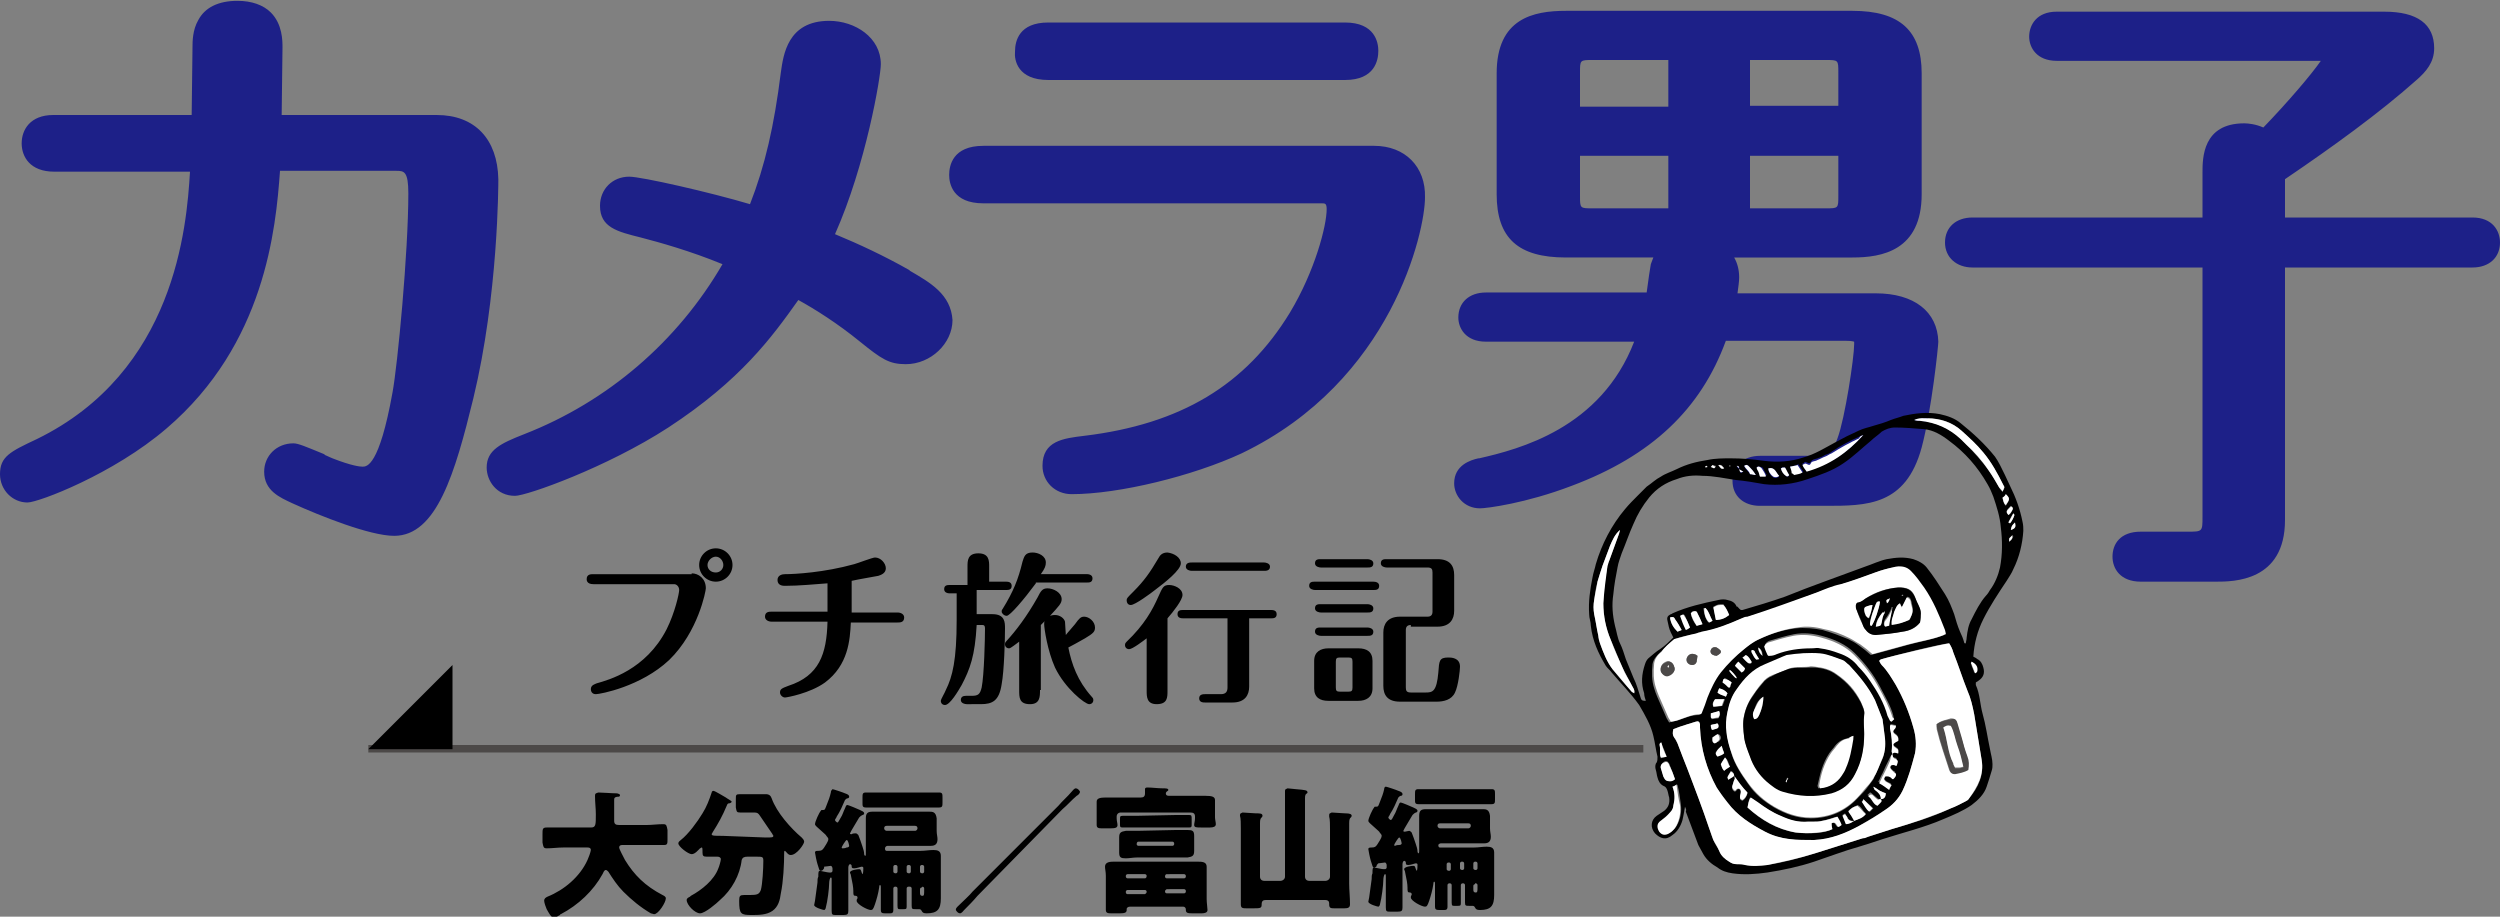 <svg version="1.1" xmlns="http://www.w3.org/2000/svg" x="0" y="0" viewBox="0 0 300 110" xml:space="preserve"><rect x="0" y="0" width="300" height="110" fill="#808080" stroke="none"/><style>.st0{fill:#1d2088}.st1{fill:#4c4948}.st2{fill:#fff}</style><path class="st0" d="M225.1 35.2h-16.6c.1-.8.2-1.4.2-1.9 0-.9-.2-1.7-.6-2.4h14.2c3.5 0 8.3-.8 8.3-7.6V8.8c0-5.1-2.6-7.5-8.3-7.5h-34.4c-3.9 0-8.3.9-8.3 7.5v14.5c0 5.3 2.6 7.6 8.3 7.6h10.5c-.1.3-.2.5-.3.8-.1.6-.3 1.8-.5 3.4h-19.3c-2 0-3.3 1.2-3.3 3 0 1.3.9 2.9 3.3 2.9h17.8c-4 10.4-13.8 12.9-18.6 14h-.1c-.9.2-2.9.8-2.9 3 0 1.5 1.2 3 3.1 3 .8 0 5.5-.6 11-2.7 9.6-3.6 15.5-9.2 18.5-17.4h14.5c.7 0 .8.1.9.1v.3c0 1.6-1.1 8.9-2 11.3-.7 1.9-.7 2.1-4.3 2.1h-5c-2 0-3.3 1.2-3.3 3s1.3 3 3.3 3h7.9c4.9 0 9.6 0 11.5-7 1.2-4.5 2-12.2 2-12.7-.1-3.6-2.9-5.8-7.5-5.8zm-35.5-22.5v-4c0-1.5 0-1.5 1.5-1.5h9.1v5.6h-10.6zm0 10.8v-4.8h10.6V25h-9.1c-1.5 0-1.5 0-1.5-1.5zM210 12.7V7.2h9.1c1.5 0 1.5 0 1.5 1.5v4H210zm0 12.3v-6.3h10.6v4.8c0 1.5 0 1.5-1.5 1.5H210zM296.7 26.1h-22.5v-4.6c5.6-3.8 11.3-7.9 15.9-12 1-.9 2-2 2-3.7 0-2.9-2-4.4-6-4.4h-39.3c-2.4 0-3.3 1.6-3.3 3 0 1.3.9 2.9 3.3 2.9h31.7c-1.1 1.6-4 5-6.9 8-.9-.4-1.8-.5-2.3-.5-5 0-5 4.2-5 5.9v5.4h-27.6c-2 0-3.3 1.2-3.3 3s1.4 3 3.3 3h27.6V62c0 1.8 0 1.8-1.8 1.8h-5.6c-2.5 0-3.4 1.5-3.4 3 0 1.4.9 3 3.4 3h9c2.1 0 8.3 0 8.3-7.4V32.1h22.5c2 0 3.3-1.2 3.3-3 0-1.4-.9-3-3.3-3zM52.4 13.8H33.8l.1-8.1c0-.8 0-2.8-1.4-4.2-.9-.9-2.3-1.4-4-1.4-2.3 0-3.9.8-4.7 2.3-.7 1.2-.7 2.6-.7 3.3l-.1 8.1H6.4c-2.8 0-3.8 1.8-3.8 3.4 0 1.6 1 3.4 3.9 3.4h16.3c-.4 6.7-1.8 24-18.4 32.1C1.2 54.2 0 54.8 0 56.9c0 1.9 1.5 3.4 3.3 3.4 1.3 0 10.3-3.4 16.7-8.9 11.8-10.1 13.1-23.9 13.6-30.9h14c.9 0 1.4.1 1.4 2.7 0 7.1-1.3 20.7-1.9 23.9C45.5 56 44 56 43.5 56c-.3 0-1.3-.1-3.6-1-.2-.1-.5-.2-.9-.4l-.1-.1c-2.2-.9-3.1-1.3-3.7-1.3-2 0-3.5 1.5-3.5 3.4 0 2.3 1.9 3.1 3.4 3.8 3.3 1.5 9.3 3.9 12.2 3.9 5.1 0 7.3-7.5 9.5-16.5 3-12.4 3-25.7 3-26.3-.1-4.8-2.8-7.7-7.4-7.7zM109.2 32.5l-.1-.1c-3-1.7-6-3.1-8.9-4.3 3.7-8.3 5.5-18.9 5.5-20.4 0-3.2-3.1-5.2-6.2-5.2-5 0-5.5 4.1-5.8 6.2-.8 6.4-1.9 11.2-3.7 15.8-4.7-1.4-13-3.3-14.5-3.3-2 0-3.5 1.5-3.5 3.5 0 2.6 2.1 3.1 4.9 3.8 2.3.6 5.9 1.6 9.8 3.2-5.4 9.3-13.8 16.5-23.8 20.4-2.8 1.1-4.5 1.9-4.5 4 0 1.6 1.2 3.4 3.4 3.4 1.4 0 11-3.4 18.4-8.2 8.7-5.7 12.4-10.8 15.6-15.3 2 1.1 4.7 2.8 7.4 5 2.6 2.1 3.5 2.7 5.5 2.7 3 0 5.6-2.5 5.6-5.3-.2-3.1-2.7-4.5-5.1-5.9zM125.8 9.6h35.6c3.6 0 4-2.4 4-3.5 0-1-.4-3.4-4-3.4h-35.6c-3.5 0-4 2.2-4 3.5-.1 1 .3 3.4 4 3.4zM164.9 17.5H118c-3.7 0-4.1 2.4-4.1 3.5 0 1 .4 3.4 4.1 3.4h40.6c.4 0 .6 0 .6.7 0 2-1.4 7.4-4.4 12.4-5.3 8.7-13.1 13.4-24.7 14.8-2.5.3-5 .6-5 3.6 0 1.9 1.5 3.4 3.5 3.4 5.7 0 14.6-2.2 20.4-4.9 18.1-8.7 22-26.7 22-30.7.1-3.7-2.4-6.2-6.1-6.2z"/><g><path d="M83 68.8c.8 0 1.7.6 1.7 1.8 0 .3-.9 5.2-4.4 8.6-3.4 3.2-8.3 4.1-8.8 4.1s-.6-.4-.6-.6c0-.5.5-.6.7-.7 1.4-.4 5.9-1.6 8.4-6.5 1-2 1.5-4.3 1.5-4.7 0-.4-.3-.7-.6-.7h-9.7c-.8 0-.8-.5-.8-.6 0-.6.5-.6.8-.6H83zm4.9-1c0 1.1-.9 2-2 2s-2-.9-2-2 .9-2 2-2 2 .9 2 2zm-3 0c0 .5.4.9 1 .9.5 0 .9-.4.9-.9s-.4-1-.9-1-1 .5-1 1zM107.7 73.5c.4 0 .8.2.8.6 0 .6-.5.6-.8.6h-5.6c-.1 2.1-.3 5.1-3.1 7.2-1.8 1.3-4.6 1.8-4.8 1.8-.3 0-.6-.3-.6-.6 0-.4.2-.5 1-.8 3.7-1.2 4.6-3.8 4.7-7.7h-6.7c-.4 0-.8-.2-.8-.6 0-.6.5-.6.8-.6h6.7V70c-1.4.1-3.4.3-5.1.3-.2 0-.9 0-.9-.7 0-.6.6-.7.9-.7 1.2 0 4.7-.2 8.3-1.2.4-.1 2.2-.8 2.5-.8.7 0 1.3.7 1.3 1.3 0 .6-.6.8-.9.9-.5.1-2.3.4-3.2.6v3.8h5.5zM117.2 70.9v2.8h1.9c1.5 0 1.5 1 1.5 1.7 0 1.4-.1 5.1-.4 6.7-.3 2-1.1 2.4-2.5 2.4H116c-.2 0-.7-.1-.7-.5s.3-.5.6-.5h.7c.8 0 1-.2 1.2-1 .3-1.5.4-5.9.4-7.1 0-.3-.1-.4-.3-.4h-.7c-.2 3.7-.8 5.3-1.8 7.2-.4.7-1.4 2.4-2 2.4-.3 0-.5-.2-.5-.5 0-.2.5-1 .6-1.3.8-1.6 1.3-3.6 1.3-8.4v-3.2h-.9c-.2 0-.6-.1-.6-.5 0-.5.4-.5.7-.5h2.1V68c0-.7 0-1.6 1.3-1.6s1.3.9 1.3 1.6v1.8h2c.2 0 .7 0 .7.5s-.4.5-.7.5h-3.5zm7.1-.9c-1.4 1.9-3.1 3.9-3.5 3.9-.3 0-.6-.3-.6-.5 0-.1 0-.2.1-.3 1.3-2.1 1.9-3.6 2.4-5.7.2-.6.3-1.1 1.2-1.1.7 0 1.6.4 1.6 1.2 0 .4-.1.7-.6 1.4h5.6c.2 0 .6.1.6.5 0 .5-.4.5-.6.5h-6.2zm.5 12.8c0 .8 0 1.7-1.2 1.7-1.3 0-1.3-.8-1.3-1.7V77c-.3.2-1 .8-1.2.8-.3 0-.5-.2-.5-.5 0-.2.1-.3.2-.4 1.1-1.2 2.4-2.9 3.7-5.2.4-.8.6-1.1 1.2-1.1.7 0 1.7.5 1.7 1.3 0 .5-.3.8-1.4 2 .3-.1.5-.1.6-.1.6 0 1.1.4 1.2.8 0 .2.1 1.4.1 1.6.3-.4.7-.8 1.1-1.3.5-.7.7-.9 1.1-.9.6 0 1.3.6 1.3 1.3 0 .5-.2.7-1.2 1.3-.7.4-1.6.9-2 1.1.4 2 1.1 4 2.8 5.9.1.1.2.2.2.4 0 .3-.2.5-.5.5-.5 0-2.9-1.9-4.1-4.4-.9-2-1.3-4.7-1.3-5.2 0-.2 0-.3.1-.4l-.5.5v7.8zM137.6 76.6c-.4.3-1.7 1.3-2.1 1.3-.3 0-.5-.2-.5-.5 0-.2.1-.3.2-.4 2.1-2 3.1-3.8 3.8-5.4.5-1.1.6-1.4 1.3-1.4.6 0 1.6.4 1.6 1.2 0 .6-1.1 2-1.8 2.8v8.7c0 .8 0 1.6-1.3 1.6-1.2 0-1.2-.9-1.2-1.6v-6.3zm4.1-9c0 .8-1.9 2.3-3.1 3.2-.5.4-2.4 1.8-2.9 1.8-.3 0-.5-.2-.5-.6 0-.2.1-.3.8-1 1.3-1.3 2-2.3 3-4 .2-.4.5-.7 1.1-.7.8.1 1.6.6 1.6 1.3zm8.2 6.5v8.3c0 1-.5 1.9-2 1.9h-3.3c-.2 0-.7 0-.7-.5s.5-.5.7-.5h1.9c.6 0 .8-.3.8-.8v-8.3H142c-.2 0-.7 0-.7-.5s.4-.5.7-.5h10.5c.2 0 .7 0 .7.5s-.4.5-.7.5h-2.6zm-6.9-5.6c-.2 0-.7-.1-.7-.5 0-.5.5-.5.7-.5h8.7c.2 0 .7.1.7.5 0 .5-.5.5-.7.5H143zM164.8 69.8c.3 0 .7.1.7.5 0 .5-.4.5-.7.5h-7c-.2 0-.7-.1-.7-.5 0-.5.4-.5.7-.5h7zm-.1 12.8c0 1.1-.8 1.5-1.7 1.5h-3.6c-1 0-1.7-.4-1.7-1.5v-3.3c0-1.1.8-1.5 1.7-1.5h3.6c1 0 1.7.4 1.7 1.5v3.3zm-.6-15.5c.2 0 .7.1.7.5 0 .5-.4.5-.7.5h-5.6c-.2 0-.7-.1-.7-.5 0-.5.4-.5.7-.5h5.6zm0 5.4c.2 0 .7.1.7.5 0 .5-.4.5-.7.5h-5.6c-.2 0-.7-.1-.7-.5 0-.5.4-.5.7-.5h5.6zm0 2.8c.2 0 .7.1.7.5 0 .5-.4.5-.7.5h-5.6c-.2 0-.7-.1-.7-.5 0-.5.4-.5.7-.5h5.6zm-1.8 4.1c0-.4-.1-.5-.5-.5h-1c-.4 0-.5.1-.5.5v3.1c0 .4.1.5.5.5h1c.4 0 .5-.1.5-.5v-3.1zm7-4.4c-.4 0-.6.2-.6.6v6.9c0 .4.1.6.6.6h1.8c.8 0 1.3-.1 1.5-2.4.1-1.4.1-1.8 1.2-1.8.3 0 1.4 0 1.4 1.1 0 .4-.2 2.3-.6 3.1-.4.9-1.4 1.1-2.2 1.1H168c-1.5 0-2-.8-2-1.9v-6.4c0-1 .5-1.9 2-1.9h3.3c.4 0 .6-.2.6-.6v-4.7c0-.4-.1-.6-.6-.6h-4.9c-.2 0-.7-.1-.7-.5 0-.5.4-.5.7-.5h6.1c1.5 0 2 .8 2 1.9v4.3c0 1-.5 1.9-2 1.9h-3.2z"/></g><g><path d="M73.7 96v2.5c0 .4.2.5.6.5h3.3c.6 0 1.3-.1 2-.1.4 0 .4.2.5.7v1.1c0 .5 0 .7-.4.7h-5c-.1 0-.4 0-.4.3 0 .2.5 1.1.7 1.5 1.1 1.8 2.4 3.1 4.5 4.2.2.1.4.2.4.4 0 .5-.9 1.9-1.4 1.9-.1 0-.3-.1-.4-.1-1.2-.7-2.3-1.6-3.3-2.6-.7-.7-1.3-1.6-1.8-2.4-.1-.1-.2-.2-.3-.2-.2 0-.3.3-.4.5-1.1 2-2.9 3.7-5 4.8 0 0-.1 0-.1.1-.2.1-.5.3-.7.3-.4 0-.6-.5-.9-1-.1-.2-.3-.8-.3-1 0-.3.2-.4.4-.5 2-.8 3.9-2.4 4.8-4.4.1-.2.4-1 .4-1.2 0-.3-.3-.3-.4-.3h-2.9c-.7 0-1.3.1-2 .1-.4 0-.4-.2-.5-.7v-1c0-.6 0-.8.5-.8h5.3c.6 0 .6-.3.6-1.6 0-.7-.1-1.4-.1-2.2 0-.3.1-.3.4-.4.5 0 1.6.1 2.2.1.1 0 .4.1.4.2s0 .1-.1.2c-.6 0-.6.2-.6.4zM91.9 100.5c.7 0 .9 0 .9-.2 0-.1-.1-.1-.1-.2-.5-.7-1-1.5-1.5-2.2-.2-.3-.3-.4-.7-.4H88.8c-.4 0-.4-.1-.5-.6v-1c0-.5 0-.6.5-.6h3.1c.4 0 .6.2.7.5.6 1.7 2.3 3.6 3.6 4.7.1.1.3.3.3.5 0 .3-.9 1.6-1.6 1.6-.3 0-.4-.2-.6-.4l-.1-.1c-.1 0-.1.1-.1.2 0 1.4-.1 3.5-.4 4.9-.1.8-.3 1.6-1 2.1s-1.7.5-2.5.5c-1.3 0-1.5-.1-1.5-1.7 0-.6.1-.7.6-.7h.7c.9 0 1.1-.1 1.3-.6.2-.7.3-2.6.3-3.5 0-.5-.1-.5-.9-.5h-1c-.4 0-.6.1-.7.4-.2 1.8-1.2 3.6-2.6 4.8-.4.4-1.8 1.6-2.4 1.6-.6 0-1.6-1-1.6-1.6 0-.2.2-.3.4-.4l.1-.1c1.3-.7 2.8-1.9 3.3-3.3.1-.2.3-.9.3-1.1 0-.2-.2-.3-.4-.3h-1.3c-.4 0-.5-.1-.5-.5v-.2c0-.2 0-.4-.1-.4s-.1.1-.2.1c-.2.2-.6.7-1 .7s-1.6-.9-1.6-1.3c0-.2.2-.3.3-.4.9-.7 2-2.2 2.6-3.2.5-.8.8-1.6 1.1-2.5 0-.1.1-.2.2-.2.2 0 1.3.7 1.5.8.1.1.7.4.7.5 0 .1-.2.2-.3.2-.1 0-.2 0-.3.3-.5 1.2-1 2.1-1.7 3.2 0 .1-.1.1-.1.2 0 .2.3.2 1.3.2l5.2.2zM98.8 104.3c0 .1-.2.2-.3.2-.2 0-.2-.2-.4-.8-.1-.3-.3-1.3-.3-1.4 0-.2.2-.2.4-.2.4 0 .5-.1.7-.4.1-.2.5-.7.5-1 0-.2-.2-.3-.3-.5l-.1-.1c-.3-.3-.7-.6-1-.9-.1-.1-.2-.2-.2-.3 0-.3.5-1.4.7-1.6 0-.1.1-.1.2-.1h.1c.2 0 .2-.1.4-.6s.4-1 .5-1.5c0-.2.1-.3.2-.4.1 0 1.3.4 1.5.5.3.1.5.2.5.4s-.2.2-.2.2c-.1 0-.2.1-.3.2-.3.7-.6 1.4-1 2 0 .1-.2.3-.2.4 0 .1.2.3.3.3.1 0 .2-.3.4-.6s.3-.7.5-1.1c.1-.2.1-.4.3-.4.1 0 1.3.5 1.5.6.2.1.5.2.5.4 0 .1-.1.2-.2.2-.2.1-.2.1-.4.3-.1.2-1.1 1.8-1.1 1.9 0 0 0 .1.1.1h.1c.1-.1.4-.1.5-.1.1 0 .2.1.3.2.1.2.4 1.1.5 1.4.1.3.2.6.2.9 0 .1.1.2.1.2.1 0 .1-.1.1-.2v-2.8-1.5c0-.6.2-.8.8-.8h6.8c.4 0 .8 0 .9.8v1.5c0 .4.1.7.1 1 0 .6-.3.8-.8.8h-5.2c-.1 0-.3.1-.3.3 0 .1 0 .3.2.3h4.1c.5 0 1-.1 1.5-.1s.9.1.9.7v5.1c0 1.3-.4 1.8-1.7 1.8-.4 0-.5-.1-.6-.3-.1-.2-.2-.2-.4-.2h-.3c-.4 0-.5 0-.5-.4v-2.1c0-.1-.1-.2-.2-.2h-.2c-.1 0-.2.1-.2.2v2.2c0 .3-.1.3-.4.3h-.4c-.2 0-.3 0-.3-.4v-2.1c0-.1-.1-.2-.2-.2h-.1c-.1 0-.2.1-.2.2v2.6c0 .4-.2.4-.5.4h-.5c-.4 0-.5-.1-.5-.4v-2.8s0-.2-.1-.2-.1.3-.1.3c-.1.7-.3 1.4-.5 2-.2.6-.3.7-.5.7-.4 0-1.7-.7-1.7-1.1 0-.1 0-.2.1-.3v-.1c0-.2-.2-.2-.2-.2-.3 0-.3-.1-.3-.6 0-.4-.1-1-.3-1.9 0-.1-.1-.2-.1-.3 0-.3.9-.4 1.1-.4.2 0 .2.1.3.4l.1.2c.1 0 .1-.7.1-.7 0-.1 0-.2-.2-.2-.1 0-.6.2-.9.2-.3 0-.3-.1-.3-.3 0-.1-.1-.2-.2-.2s-.2.2-.2.4v5.2c0 .4-.1.5-.6.5h-.8c-.5 0-.6 0-.6-.5v-3.8c0-.1 0-.2-.1-.2s-.2.4-.2.7c0 .6-.2 2.2-.4 2.9 0 .1-.1.3-.2.3s-1.2-.3-1.2-.6c0-.1.1-.4.1-.5.1-.7.2-1.4.3-2.2 0-.3 0-.5.1-.7 0-.5 0-.7.2-.7.1 0 .9.2 1.1.2h.2c.1 0 .2-.1.2-.2v-.3c0-.1-.1-.3-.2-.3s-.6.1-.8.1c0 .2 0 .2-.1.3zm2.8-2.6c.2 0 .3-.1.3-.2 0 0-.1-.7-.3-.7-.1 0-.6.8-.6.9 0 .1.1.1.1.1.1 0 .3 0 .5-.1zm9.4-6.6h1.7c.4 0 .4.2.4.6v.6c0 .4 0 .6-.4.6h-8.8c-.4 0-.4-.2-.4-.5v-.7c0-.4 0-.6.4-.6H111zm-1.2 4.6c.2 0 .3-.2.3-.3 0-.2-.1-.3-.3-.3h-3.4c-.2 0-.3.1-.3.3 0 .2.2.3.3.3h3.4zm-2.3 5.1c.1 0 .2-.1.2-.2v-.6c0-.1-.1-.2-.2-.2h-.1c-.1 0-.2.1-.2.2v.6c0 .1.1.2.3.2zm1.6 0c.1 0 .2-.1.2-.2v-.6c0-.1-.1-.2-.2-.2h-.1c-.1 0-.2.1-.2.2v.6c0 .1.1.2.3.2zm1.6 0c.1 0 .2-.1.2-.2v-.6c0-.1-.1-.2-.2-.2h-.1c-.1 0-.2.1-.2.2v.6c0 .1.1.2.3.2zm-.1 1.7c-.1 0-.2.1-.2.2v.4c0 .2 0 .4.3.4.2 0 .2-.2.2-.6v-.3c0-.1-.1-.2-.2-.2l-.1.1zM117.3 107.5c-.5.6-1.1 1.2-1.6 1.7-.1.1-.3.4-.5.4s-.4-.2-.5-.4c0-.2.1-.3.2-.4.6-.6 1.5-1.4 1.8-1.8L127 96.7c.5-.6 1.1-1.1 1.6-1.7.1-.1.3-.4.5-.4s.4.2.5.4c0 .2-.2.4-.4.5-.6.5-1.1 1.1-1.7 1.6l-10.2 10.4zM142.8 95.5h1.9c.7 0 1.1.1 1.1.5v2.1c0 .2.1.6.1.8 0 .3-.3.4-.7.4h-1.1c-.5 0-.8 0-.8-.3 0-.2.1-.5.1-.8V98c0-.4-.2-.5-.6-.5h-8.3c-.3 0-.5.2-.5.5v.2c0 .3.1.6.1.8 0 .3-.2.4-.8.4h-1c-.4 0-.7 0-.7-.4v-1.8-1c0-.4.4-.5 1.1-.5H136.9c.3 0 .5-.1.5-.5v-.5c0-.2.2-.2.3-.2.5 0 1.3.1 1.8.1.4 0 .7 0 .7.2 0 .1-.1.1-.2.2s-.1.2-.1.2c0 .2.1.3.4.3h2.5zm-7.2 13.3c-.2 0-.4.1-.4.3v.1c0 .3-.2.4-.8.4h-1c-.4 0-.7 0-.7-.4v-4.1c0-.5-.1-.8-.1-1.1 0-.6.7-.6 1.1-.6H143.7c.5 0 1.1 0 1.1.6v3.9c0 .4.1 1.1.1 1.3 0 .3-.3.4-.7.4h-1c-.6 0-.9 0-.9-.4v-.1c0-.1-.1-.3-.3-.3h-6.4zm5.5-9.2h1.4c.6 0 .8.1.8.7v1.8c0 .6-.2.7-.8.8h-6.1c-.4 0-.9.1-1.3.1-.6 0-.8-.1-.8-.7v-1.1-.7c0-.6.2-.7.8-.8h1.4l4.6-.1zm0-1.8h1.6c.3 0 .3.1.3.5v.6c0 .3 0 .4-.3.4h-8c-.3 0-.3-.1-.3-.4v-.6c0-.3 0-.4.3-.4h1.6l4.8-.1zm-3.5 7.3c0-.1-.1-.2-.2-.2h-2.1c-.1 0-.2.1-.2.2v.1c0 .1.1.2.2.2h2.1c.1 0 .2-.1.2-.3zm0 1.9c0-.1-.1-.2-.2-.2h-2.1c-.1 0-.2.1-.2.2v.1c0 .1.1.2.2.2h2.1c.1-.1.2-.1.2-.3zm-1.2-5.7c0 .1.1.2.2.2h4.1c.1 0 .2-.1.2-.2v-.1c0-.1-.1-.2-.2-.2h-4.1c-.1 0-.2.1-.2.3zm3.4 3.9c0 .1.1.2.2.2h2.1c.1 0 .2-.1.2-.2v-.1c0-.1-.1-.2-.2-.2H140c-.1 0-.2.1-.2.3zm0 1.8c0 .1.1.2.2.2h2.1c.1 0 .2-.1.2-.2v-.1c0-.1-.1-.2-.2-.2H140c-.1.1-.2.1-.2.3zM151.2 105.2c0 .3.2.5.5.5h2c.2 0 .5-.2.5-.5v-8.5-1.3-.5c0-.2.1-.2.3-.3.2 0 .8.1 1 .1 1.1.1 1.4.1 1.4.4 0 .1-.1.1-.2.2-.1.2-.1.3-.1.5v9.4c0 .3.2.5.5.5h2c.2 0 .5-.2.5-.5v-5.7c0-.5 0-1.2-.1-1.5v-.2c0-.2.1-.2.3-.3.2 0 1.3.1 1.6.1.6 0 .8.1.8.3 0 .1-.1.2-.2.3-.1.2-.1.4-.1.6V106c0 .8.1 1.7.1 2.5 0 .4-.2.5-.7.5h-1.1c-.5 0-.7 0-.7-.5v-.1c0-.2-.1-.4-.5-.4h-7.1c-.3 0-.5.1-.5.5 0 .5-.1.5-1.2.5h-.5c-.6 0-.8 0-.8-.5v-9.1c0-.5 0-1.2-.1-1.5v-.1c0-.2.1-.2.3-.3.2 0 1.3.1 1.6.1.5 0 .8 0 .8.3 0 .1-.1.2-.2.3-.1.2-.1.4-.1.6v6.4zM165.2 103.9c0 .1-.2.2-.3.2-.2 0-.2-.2-.4-.8-.1-.3-.3-1.3-.3-1.4 0-.2.2-.2.4-.2.4 0 .5-.1.7-.4.1-.2.5-.7.5-1 0-.2-.2-.3-.3-.5l-.1-.1c-.3-.3-.7-.6-1-.9-.1-.1-.2-.2-.2-.3 0-.3.5-1.4.7-1.6 0-.1.1-.1.2-.1h.1c.2 0 .2-.1.4-.6s.4-1 .5-1.5c0-.2.1-.3.2-.3s1.3.4 1.5.5c.3.1.5.2.5.4s-.2.2-.2.2c-.1 0-.2.1-.3.2-.3.7-.6 1.4-1 2 0 .1-.2.3-.2.4 0 .1.2.3.3.3.1 0 .2-.2.4-.6.2-.3.3-.7.5-1.1.1-.2.1-.4.3-.4.1 0 1.3.5 1.5.6.2.1.5.2.5.4 0 .1-.1.2-.2.2-.2.1-.2.1-.4.3-.1.2-1.1 1.8-1.1 1.9 0 0 0 .1.1.1h.1c.1 0 .4-.1.5-.1.1 0 .2.1.3.2.1.2.4 1.1.5 1.4.1.3.2.6.2.9 0 .1.1.2.1.2.1 0 .1-.2.1-.2v-2.8-1.5c0-.6.2-.8.8-.8h6.8c.4 0 .8 0 .9.8v1.5c0 .4.1.7.1 1 0 .6-.3.8-.8.8h-5.2c-.1 0-.3.1-.3.2s0 .3.2.3h4.1c.5 0 1-.1 1.5-.1s.9.1.9.7v5.1c0 1.3-.4 1.8-1.7 1.8-.4 0-.5-.1-.6-.3-.1-.2-.2-.2-.4-.2h-.3c-.4 0-.5 0-.5-.4v-2.1c0-.1-.1-.2-.2-.2h-.1c-.1 0-.2.1-.2.2v2.2c0 .3-.1.3-.4.3h-.4c-.2 0-.3 0-.3-.4v-2.1c0-.1-.1-.2-.2-.2h-.1c-.1 0-.2.1-.2.2v2.6c0 .4-.2.4-.5.4h-.5c-.4 0-.5-.1-.5-.4V106s0-.2-.1-.2-.1.3-.1.3c-.1.7-.3 1.4-.5 2-.2.6-.3.7-.5.7-.4 0-1.7-.7-1.7-1.1 0-.1 0-.2.1-.3v-.1c0-.2-.2-.2-.2-.2-.3 0-.3-.1-.3-.6 0-.4-.1-1-.3-1.9 0-.1-.1-.2-.1-.3 0-.3.9-.4 1.1-.4.2 0 .2.1.3.4l.1.2c.1 0 .1-.7.1-.7 0-.1 0-.2-.2-.2-.1 0-.6.2-.9.2-.3 0-.3-.1-.3-.3 0-.1-.1-.2-.2-.2s-.2.2-.2.4v5.2c0 .4-.1.5-.6.5h-.8c-.5 0-.6 0-.6-.5v-3.8c0-.1 0-.2-.1-.2s-.2.4-.2.7c0 .6-.2 2.2-.4 2.9 0 .1-.1.3-.2.3s-1.2-.3-1.2-.6c0-.1.1-.4.1-.5.1-.7.2-1.4.3-2.2 0-.3 0-.5.1-.7 0-.5 0-.7.2-.7.1 0 .9.2 1.1.2h.2c.1 0 .2-.1.2-.2v-.3c0-.1-.1-.3-.2-.3s-.6.1-.8.1c-.2.2-.2.2-.2.3zm2.7-2.5c.2 0 .3-.1.3-.2 0 0-.1-.7-.3-.7-.1 0-.6.8-.6.9 0 .1.1.1.1.1.2-.1.4-.1.5-.1zm9.4-6.7h1.7c.4 0 .4.2.4.6v.6c0 .4 0 .6-.4.6h-8.8c-.4 0-.4-.2-.4-.5v-.7c0-.4 0-.6.4-.6H177.3zm-1.1 4.7c.2 0 .3-.2.3-.3 0-.2-.1-.3-.3-.3h-3.4c-.2 0-.3.1-.3.3 0 .2.2.3.3.3h3.4zm-2.3 5.1c.1 0 .2-.1.2-.2v-.6c0-.1-.1-.2-.2-.2h-.1c-.1 0-.2.1-.2.2v.6c0 .1.1.2.3.2zm1.6-.1c.1 0 .2-.1.2-.2v-.6c0-.1-.1-.2-.2-.2h-.1c-.1 0-.2.1-.2.2v.6c0 .1.1.2.3.2zm1.6 0c.1 0 .2-.1.2-.2v-.6c0-.1-.1-.2-.2-.2h-.1c-.1 0-.2.1-.2.2v.6c0 .1.1.2.3.2zm-.1 1.7c-.1 0-.2.1-.2.2v.4c0 .2 0 .4.3.4.2 0 .2-.2.2-.6v-.3c0-.1-.1-.2-.2-.2h-.1z"/></g><path class="st1" d="M44.2 89.4h153v.9h-153z"/><path d="M44.2 89.9h10.1V79.8z"/><g><path d="M202.2 96.8c-.1.7-.2 1.1-.3 1.6-.2.7-.6 1.4-1.2 1.8-.8.7-1.5.4-2.1-.2-.6-.7-.5-1.6.2-2.1l.9-.6c.5-.4.7-.9.6-1.6-.1-.3-.1-.5-.2-.8-.1-.3-.2-.5-.5-.6-.4-.2-.6-.6-.7-1-.1-.3-.1-.6-.2-.9-.1-.3-.1-.7.1-.9.1-.2.1-.4.1-.7-.2-.8-.3-1.7-.5-2.5-.3-1.3-1-2.5-1.7-3.7-1-1.4-2.2-2.6-3.3-3.9-.2-.3-.5-.5-.7-.8-.9-1.5-1.6-3-1.8-4.8 0-.5-.2-.9-.2-1.4-.1-1.5.1-2.9.4-4.4.1-.6.3-1.1.4-1.6.7-2.4 1.9-4.7 3.5-6.6.5-.6 1-1.1 1.5-1.6l1.1-1.1c.6-.4 1.1-.9 1.7-1.2.6-.4 1.3-.6 1.9-.9 1.2-.6 2.4-.9 3.7-1.1.9-.2 1.9-.2 2.8-.2 1.3 0 2.6.1 4 .3 1.6.2 3.2.1 4.7-.4 1.4-.4 2.5-1.1 3.8-1.8.9-.5 1.9-1 2.8-1.4.6-.3 1.2-.4 1.8-.6.7-.2 1.4-.4 2.1-.7.5-.2 1-.3 1.5-.5 1.4-.3 2.9-.5 4.4-.2.9.2 1.8.5 2.5 1.1 1.5 1.2 2.9 2.5 4.1 4 .2.3.4.6.6 1 .4.8.8 1.6 1.2 2.5.7 1.4 1.2 2.8 1.5 4.3.1.4.1.8.1 1.1-.1 1.6-.5 3.2-1.2 4.6-.2.5-.5.9-.8 1.4-1 1.5-2 3-2.8 4.6-.7 1.4-1.1 2.9-1.2 4.5.2.1.4.2.5.3.4.2.6.6.7 1 .2.7 0 1.2-.6 1.6-.1.1-.2.1-.3.2v.3c.5 1.1.5 2.3.8 3.4.4 1.4.6 2.9.9 4.3.1.6.3 1.2.3 1.8 0 .3 0 .5-.1.8-.2.7-.4 1.3-.6 1.9-.3.9-1 1.6-1.8 2.2-1 .7-2.2 1.2-3.4 1.7-2.3 1-4.8 1.6-7.3 2.4-.9.3-1.8.6-2.8.9-1.8.5-3.6 1.2-5.4 1.8-1.8.6-3.7 1-5.6 1.3-1.4.2-2.8.3-4.2.1-.7-.1-1.3-.3-1.8-.7-.7-.4-1.3-.9-1.7-1.6-.2-.4-.4-.7-.6-1.1-.5-1.3-1-2.7-1.5-4 .1-.3 0-.3-.1-.6zm5.4-41v.1l.1.1v-.1c-.1 0-.1-.1-.1-.1s-.1 0 0 0c-.1 0-.1 0 0 0zm1.1.5c0-.2 0-.4-.3-.3l.3.3c.1.1.1.2.1.3.1.2.1.2.4 0-.2-.1-.4-.2-.5-.3zm17 39.6c-.1 0-.3 0-.4-.1-.2-.2-.5-.4-.7-.6-.2-.2-.2-.1-.5.2.4.3.5.9 1.1 1.1l.3-.3c.1-.1.1-.2.2-.3.1.1 0 0 0 0 .4 0 .5-.4.6-.7-.2-.1-.5-.2-.7-.3-.2-.1-.4-.3-.8-.5.1.3.1.4.2.4.4.3.8.6.7 1.1zm-17.6-2.8c0-.2-.1-.5-.4-.6-.1.2-.3.5-.4.7 0 .1 0 .2.1.3.3-.1.5-.2.7-.4.1.2.1.4 0 .6-.1.2-.1.4-.2.6-.1.3 0 .6.3.7.1-.1.2-.1.2-.2.1-.1.3-.2.4 0 .1.1.1.2.1.3 0 .2-.1.4-.1.6 0 .2 0 .3.3.4.3-.2.5-.5.6-.9-.6-.7-1.1-1.4-1.6-2.1zm14.4 5.4c.5-.2 1-.4 1.4-.9-.4-.3-.5-.8-1-1-.4.2-.8.4-1.1.7.3.5.5.9.7 1.2-.3 0-.6 0-.8-.4-.1-.2-.2-.3-.3-.5-.1.1-.2.1-.3.2.2.4.3.7.4 1 .4.1.7-.1 1-.3zm4.6-8c-.2.1-.3.4-.4.6-.3.6-.6 1.2-.8 1.7-.2.3-.3.7-.5 1 .4.3.8.6 1.2.8l.3-.6c-.3-.1-.5-.2-.7-.4-.1-.1-.2-.2-.2-.3 0-.1.1-.2.1-.3.3-.1.6 0 .8.2.1 0 .2 0 .2.1.2-.2.4-.4.3-.7-.1 0-.1-.1-.2-.1l-.3-.3c-.1-.1-.2-.3-.1-.5.1-.1.2-.1.4-.1.1 0 .2.1.3.1.2-.6.2-.6-.1-.8-.2.1-.3-.1-.3-.4.1-.4.5 0 .7-.2 0-.4 0-.4-.1-.5-.1-.1-.3-.2-.4-.3-.1-.1-.1-.2-.1-.3.2-.1.4-.3.6-.4 0-.2 0-.4-.1-.5-.1-.2-.4-.3-.5-.5-.1-.3.3-.4.3-.7V87c-.2 0-.4-.1-.6-.1l-.1.1v.3c.2.9.3 1.9.2 2.8 0 .2.1.3.1.4zm-18.2-17.3h.2c1.7-.5 3.4-1 5.1-1.6 3.2-1.3 6.4-2.4 9.6-3.6.9-.3 1.7-.7 2.6-.9 1.1-.2 2.1-.3 3.2 0 .6.2 1.2.5 1.6 1 .8 1 1.5 2.1 2.2 3.2.5.8.8 1.6 1.1 2.4.2.7.4 1.4.7 2.1.2.4.4.9.5 1.3 0 0 0 .1.1.1h.1c0-.2.1-.4.1-.7.1-.8.2-1.5.6-2.2.5-1 1-2 1.7-2.8.2-.2.4-.5.5-.7.6-.8 1-1.8 1.2-2.7.3-1.6.3-3.2.1-4.8-.1-1.3-.5-2.5-.9-3.7-.2-.5-.4-1-.7-1.5-1.2-2.1-2.7-3.8-4.6-5.2-.9-.7-1.9-1.3-3-1.4-1.2-.1-2.4-.2-3.5-.2-.6 0-1.1.2-1.6.5-.4.4-.9.7-1.3 1.1-1.1.9-2.1 1.9-3.3 2.7-1.3.9-2.8 1.4-4.3 1.9-1.7.6-3.5.8-5.2.6-1.1-.2-2.3-.4-3.4-.5-1.3-.2-2.7-.5-4-.5-1.1-.1-2.1 0-3.1.4-1.3.4-2.4 1.1-3.3 2.2-.8 1-1.4 2-1.9 3.2-.5 1.1-.9 2.3-1.4 3.5-.2.6-.4 1.1-.5 1.7-.2 1-.4 2.1-.5 3.2-.2 1.3-.1 2.5.2 3.8.2.7.3 1.5.6 2.1.3.6.5 1.3.7 1.9.3.7.6 1.5.9 2.2.4.8.6 1.6.9 2.5.1.3.3.3.6.3-.1-.3-.2-.6-.2-.9-.4-1.2-.3-2.3.1-3.5.1-.3.2-.5.4-.7.5-.4.9-.8 1.4-1.1.6-.4 1.1-.9 1.6-1.4l-.3-.6c-.2-.4-.3-.9-.4-1.4-.1-.4 0-.6.4-.8.1 0 .2-.1.2-.1 1.8-.8 3.6-1.2 5.5-1.6.4-.1.8-.1 1.1 0 .5.1.9.3 1.1.8.1-.1.2.2.5.4zm-8.1 14.3c-.1.4-.1.7.1 1 .1.2.3.5.4.7.4 1 .8 2 1.2 3.1.9 2.3 1.8 4.7 2.6 7.1.2.5.3 1 .5 1.4.2.5.5.9.7 1.3.3.6.7 1 1.2 1.3.3.2.6.3.9.3.3 0 .6 0 1 .1.9.1 1.8.1 2.7 0 1.9-.3 3.8-.8 5.7-1.4l5.7-1.8c.2-.1.4-.2.7-.2.9-.3 1.9-.6 2.8-.9 2.4-.7 4.8-1.4 7.1-2.5.6-.3 1.1-.5 1.7-.8.2-.1.4-.2.5-.4 1.1-1.3 1.8-2.8 1.5-4.6-.3-1.8-.6-3.7-.9-5.5-.2-1-.4-1.9-.8-2.8-.6-1.5-1.1-3.1-1.7-4.6-.1-.4-.3-.8-.5-1.1-.8 0-6.8 1.5-8.1 1.9-.1 0-.2.1-.3.2.1.2.2.4.3.5.7.7 1.2 1.5 1.7 2.4.9 1.6 1.6 3.3 2.1 5.1.3 1 .4 2 .2 3.1-.4 1.5-.8 3.1-1.5 4.5-.5 1-1.2 1.8-2.1 2.3-1 .7-2.1 1.3-3.1 1.9-1.7 1-3.4 1.6-5.4 1.7-2 .1-4 0-5.9-1-1.7-.9-3.3-1.9-4.5-3.5-.4-.6-.9-1.1-1.3-1.8-1.2-2.2-1.9-4.6-2-7.2v-.4c0-.3-.2-.4-.5-.3-.6.2-1.2.4-1.9.6-.3.1-.5.2-.8.3zm.1-10.8c-.6.6-1.2 1.1-1.7 1.6-.4.4-.8.8-.9 1.4-.1 1-.1 2 .2 2.9.2.7.5 1.3.8 2 .2.5.5 1.1.7 1.6.1.2.2.3.3.5.3-.1.6-.2.9-.2.9-.3 1.7-.7 2.7-.7l.1-.1c.2-.6.4-1.3.7-1.9.4-1.1.9-2.1 1.6-3 .8-1.1 1.8-2 2.8-2.8.6-.5 1.2-.9 1.8-1.2 1.4-.7 3-1.2 4.6-1.4 1.1-.1 2.2 0 3.2.2 1.1.3 2.1.7 3.1 1.1.4.2.8.4 1.2.7.3.2.5.4.8.6.2.2.5.4.7.6 1.5-.4 3-.8 4.4-1.2 1.4-.4 2.9-.6 4.4-1.2 0-.2 0-.3-.1-.5-.6-1.8-1.4-3.5-2.5-5.1-.5-.7-.9-1.4-1.6-2-.5-.5-1.1-.7-1.8-.5-.9.1-1.7.4-2.5.7-1.4.5-2.7 1-4.1 1.4-1 .3-2 .7-2.9 1-2.7 1.1-5.5 2.1-8.3 2.9-.2.1-.5.1-.7.2-1.5.7-3.1 1.3-4.8 1.6-.2 0-.4.1-.6.2-.7.1-1.7.3-2.5.6zm25 9.6c-.3-.8-.6-1.5-.9-2.2-.8-1.6-1.9-2.9-3.1-4.2-.2-.2-.5-.5-.8-.6-.9-.4-1.7-.7-2.7-.8-1.4-.2-2.7 0-4 .2-.2 0-.3.1-.5.2l-2.1.9c-1.5.6-2.5 1.7-3.4 3-.6.8-.9 1.7-1.1 2.7-.3 1.7 0 3.4.5 5 .4 1.3 1.2 2.5 2 3.6.8 1.2 1.8 2 3.1 2.8 1.4.8 2.8 1.3 4.4 1.3 2.2 0 4.1-.8 5.6-2.4.5-.5 1-1 1.4-1.6.2-.3.5-.6.6-.9.3-.7.6-1.4.9-2 .4-.8.4-1.7.4-2.6-.1-.9-.2-1.7-.3-2.4zm1.4 0c0-.1-.1-.2-.1-.4-.3-1.2-1-2.3-1.6-3.5-.8-1.5-1.8-2.8-3-4-1.1-1.1-2.5-1.7-4-2.1-1.1-.3-2.2-.4-3.3-.2-1 .2-2 .5-3 .8-.2.1-.4.2-.5.5.1.3.3.7.4 1l.1.1h.2c.3-.1.5-.1.8-.2 1.4-.5 2.8-.7 4.2-.7h1c.8.2 1.5.4 2.3.6.9.3 1.7.8 2.3 1.6.4.6.9 1.1 1.4 1.7.9 1.3 1.7 2.6 2.1 4.2l.3.6s.1.1.2.1c-.1.1 0 0 .2-.1zm-32.9-22.7c-.6.5-.9 1.2-1.2 1.9l-.9 2.4c-.2.6-.4 1.3-.6 1.9-.2.7-.3 1.4-.4 2.2-.1.6-.1 1.1 0 1.7.2.9.3 1.7.5 2.6.1.3.1.6.2.9.4 1.1.8 2.1 1.5 3.1.7.9 1.5 1.8 2.3 2.7.1.1.2.1.3.2.1-.4-.1-.6-.2-.8-.4-.8-.8-1.5-1.2-2.3-.5-1.1-.9-2.2-1.4-3.3-.6-1.4-.9-2.9-.9-4.4 0-1.5.2-3 .5-4.5 0-.2.1-.4.2-.6l1.2-3.3c0-.1.1-.3.1-.4zm15.3 33.3c1.6 1.5 3.5 2.6 5.7 3 1.7.2 3.7.1 4.4-.4 0-.2 0-.4-.1-.7.3-.2.5 0 .6.2.2.3.2.3.6 0-.2-.3-.3-.6-.5-1-.7.2-1.2.4-1.8.5-.3.1-.7.1-1.1.1h-.6c-1.2.1-2.3-.2-3.3-.7-.9-.4-1.8-1-2.7-1.6-.3-.2-.5-.4-.9-.6-.2.4-.2.8-.3 1.2zm20-46.5c.3.1.5.1.7.1 1.9.1 3.5.9 4.9 2.2l.6.6c1 1 1.9 2 2.7 3.1.5.7.9 1.4 1.3 2.1.1.2.2.3.4.5.3-.5.3-.5.1-.8-.7-1.4-1.4-2.7-2.4-3.9-.8-.9-1.7-1.7-2.6-2.6-1.2-1.1-2.6-1.5-4.1-1.5-.5 0-1 0-1.6.2zm-6.1 1.8c-.2.1-.3.1-.5.2-1.1.5-2.3 1.1-3.3 1.8-.2.2-.5.3-.8.4-.3.2-.6.3-.9.4-.3.1-.6.1-.8.4-.2.5-.6-.2-.8.1 0 .1-.1.1-.2.1 0 .4.3.6.5.8 2.7-.6 4.9-2.1 6.8-4.2zm-22.9 42.2c.3.7.3 1.4.2 2.1-.1.4-.2.7-.4.9-.4.4-.7.7-1.1 1-.5.3-.5.8-.2 1.3.2.4.7.5 1.2.2s.8-.7 1-1.2c.3-.7.4-1.4.3-2.2-.1-.8-.2-1.5-.4-2.3l-.1-.1c-.2.2-.3.3-.5.3zm.3-.9c-.2-.6-.4-1.1-.6-1.6 0-.1-.1-.3-.2-.4-.1-.2-.4-.2-.5-.1-.3.2-.4.4-.4.7.1.3.2.7.3 1 .1.2.2.5.4.5.3.2.6.2 1-.1zm6.5-19.7c-.2-.5-.4-.9-.7-1.3-.6 0-.6 0-1.2.3l.3 1.5c.6.1 1.1-.1 1.6-.5zm-3.2 1.1c-.2-.5-.4-.9-.6-1.3-.1-.3-.2-.3-.6-.2-.1 0-.1.1-.2.2.1.6.3 1 .7 1.5.2-.1.4-.2.7-.2zm3.3 17.1c-.2-.4-.2-.8-.6-1.1-.2.3-.4.6-.5.8.1.4.2.6.4.8.2-.2.4-.3.7-.5zm-5.8-16.4c-.3-.5-.5-.9-.8-1.3-.1-.2-.3-.3-.6-.2.1.7.4 1.2.9 1.7.2-.1.4-.1.5-.2zm13-19.6c.2.3.2.5.3.7.1.1.2.2.3.2.3 0 .7-.1 1-.3l-.6-.9c-.4.2-.6.2-1 .3zm-12 19.3c-.2-.5-.4-.9-.6-1.4-.1-.2-.2-.2-.5 0 .2.6.4 1.1.7 1.7.2-.2.3-.2.4-.3zm2.8 9.5c.3 0 .7 0 1.1-.1.1-.3.2-.5.3-.8h-1.1c-.3.3-.5.5-.3.9zm-.1-10.3c-.3-.5-.4-1.1-.9-1.5h-.2c.1.6.2 1.2.6 1.7.2-.1.3-.1.5-.2zm6.7-18.3c0 .5.3.9.6 1.1.2.1.4.1.7-.1-.4-.5-.5-1.2-1.3-1zM200 90.8c-.2-.6-.4-1.1-.6-1.5 0 0-.1 0-.1-.1-.2.2-.1.4-.1.6v.6c0 .2.1.4.1.6.2-.1.4-.2.7-.2zm8.6-11.4c-.2.2-.3.4-.4.5l.8.8c.3-.2.3-.2.4-.5l-.8-.8zm-1.3 3.8c-.3-.3-.6-.5-1-.6-.1.2-.1.3-.2.5.3.3.7.3 1 .5.1-.2.1-.3.2-.4zm16.3 12.7c-.1.2-.2.3-.1.3.2.4.5.9.9 1.2l.4-.4c-.4-.4-.8-.7-1.2-1.1zm-18.3-10.3v.5s.1.1.1.2c.2 0 .5-.1.8-.1.2-.3.3-.5.1-.8-.3 0-.6.1-1 .2zm1.3 3.9l-.6.6c-.2.2-.1.4.1.6.3-.1.5-.1.8-.4-.1-.2-.2-.4-.3-.8zm4.2-33.4c.1.1.2.3.3.4.1.2.1.4.2.6h.6l.1-.1c-.2-.3-.3-.6-.5-.9-.3-.1-.5-.2-.7 0zm-5.3 32.4c0 .3 0 .5.3.7.1-.1.2-.1.4-.2.1 0 .1-.1.2-.2.2-.2.1-.6-.2-.7-.3.1-.5.2-.7.4zm35.2-29.2c-.1.2-.2.3-.4.5.1.3.1.6.4.9.5-.8.5-.9 0-1.4zm-32.9 22.6c-.3-.2-.5-.3-.7-.5h-.2c0 .1-.1.2-.1.4.2.2.4.4.7.6h.2c-.1-.1 0-.3.1-.5zm6.4-25.8h-.3c-.1 0-.2.1-.2.1.1.4.3.6.6.9.1.1.3.2.4-.1-.2-.3-.4-.6-.5-.9zm22.4 23.3c0 .1-.1.2-.1.2.1.4.3.7.4 1.1.3 0 .4-.3.3-.5 0-.3-.2-.5-.6-.8zM210.7 57c-.3-.4-.5-.7-.8-1-.1-.2-.3-.3-.6-.1.1.4.5.6.7 1 .2 0 .4 0 .7.1zm-1.6 21.9l.7.7h.2c.1 0 .1-.2.1-.2-.2-.3-.3-.6-.7-.8 0 .1-.1.2-.3.3zm-3.8 8.1c0 .2 0 .4.1.6.3-.1.4-.1.6-.2.1 0 .1-.1.1-.1.1-.1.1-.4-.1-.5-.1.1-.4.1-.7.2zM241 61.8c.3-.1.4-.4.5-.7.1-.1 0-.3-.2-.4-.6.6-.6.6-.3 1.1zm-29.9 17.3c-.2-.3-.3-.5-.4-.7-.1-.1-.1-.4-.3-.3-.2 0-.2.2 0 .5.1.2.2.4.4.6-.1 0 .1-.1.3-.1zM241 62.7c.1 0 .1.1.2.1.2-.3.4-.6.5-.9 0-.1-.1-.1-.1-.3-.3.4-.4.7-.6 1.1zm.3.9c.6-.2.6-.4.5-.9-.4.4-.4.4-.5.9zM211 77.7c0 .5.2.8.5 1 0-.3 0-.7-.5-1zm-3.5 2.8c.2.2.4.5.6.7.1.1.1.1.2.1 0 0 .1-.1 0-.1-.1-.2-.6-.7-.8-.9.1.1.1.2 0 .2zM241.1 65c.3-.2.4-.3.5-.7-.2.2-.4.2-.4.4-.2 0-.1.1-.1.3zm-35.6-9.2l-.1.1s0 .1.1.1c.1.1.2.1.3.1 0 0 .1 0 .1-.1v-.1c-.1 0-.3-.1-.4-.1zm.7 0c.3.5.3.5.7.4-.2-.2-.2-.5-.7-.4zm-1.3.2c-.1 0-.1-.1-.1-.1-.1 0-.1.1-.2.1l.1.1c.1 0 .2 0 .2-.1z"/><path class="st2" d="M200.8 87.5c.3-.1.5-.2.8-.3.6-.2 1.2-.4 1.9-.6.3-.1.4 0 .5.3v.4c.1 2.6.8 5 2 7.2.4.6.8 1.2 1.3 1.8 1.2 1.6 2.8 2.6 4.5 3.5 1.9 1 3.8 1 5.9 1 2-.1 3.7-.8 5.4-1.7 1.1-.6 2.1-1.2 3.1-1.9.9-.6 1.6-1.3 2.1-2.3.7-1.5 1.1-3 1.5-4.5.2-1 .1-2.1-.2-3.1-.5-1.8-1.2-3.5-2.1-5.1-.5-.8-1-1.7-1.7-2.4-.1-.1-.2-.3-.3-.5.1-.1.2-.2.3-.2 1.3-.4 7.3-1.8 8.1-1.9.2.3.4.7.5 1.1.6 1.5 1.1 3.1 1.7 4.6.4.9.6 1.8.8 2.8.3 1.8.6 3.7.9 5.5.3 1.8-.5 3.2-1.5 4.6-.1.2-.3.3-.5.4-.6.3-1.1.6-1.7.8-2.3 1-4.7 1.8-7.1 2.5-.9.3-1.9.6-2.8.9-.2.1-.4.2-.7.2l-5.7 1.8c-1.9.6-3.8 1-5.7 1.4-.9.1-1.8.2-2.7 0-.3-.1-.6-.1-1-.1s-.6-.1-.9-.3c-.5-.3-1-.7-1.2-1.3-.2-.5-.5-.9-.7-1.3-.2-.5-.3-.9-.5-1.4-.8-2.4-1.7-4.7-2.6-7.1-.4-1-.8-2-1.2-3.1-.1-.2-.2-.5-.4-.7-.2-.3-.2-.5-.1-1zm31.6-.6v.6c.4 1.7 1 3.3 1.5 4.9.1.3.3.4.6.4.6-.1 1.2-.2 1.6-.5.1-.6 0-1.1-.1-1.6-.3-.8-.4-1.5-.7-2.3-.2-.6-.3-1.1-.5-1.7-.1-.4-.3-.5-.7-.5-.5.2-1.1.2-1.7.7zM200.9 76.7c.8-.2 1.7-.5 2.7-.7.2-.1.4-.1.6-.2 1.7-.3 3.2-.9 4.8-1.6.2-.1.4-.2.7-.2 2.8-.9 5.5-1.9 8.3-2.9 1-.4 1.9-.8 2.9-1 1.4-.4 2.7-.9 4.1-1.4.8-.3 1.6-.5 2.5-.7.7-.1 1.3 0 1.8.5.6.6 1.1 1.3 1.6 2 1.1 1.6 1.8 3.3 2.5 5.1 0 .1.1.3.1.5-1.4.6-2.9.8-4.4 1.2-1.5.4-2.9.8-4.4 1.2-.2-.2-.5-.4-.7-.6-.3-.2-.5-.4-.8-.6-.4-.2-.8-.5-1.2-.7-1-.5-2-.9-3.1-1.1-1.1-.3-2.2-.4-3.2-.2-1.6.2-3.1.7-4.6 1.4-.7.3-1.3.8-1.8 1.2-1 .8-2 1.8-2.8 2.8-.7.9-1.2 2-1.6 3-.2.6-.4 1.2-.7 1.9l-.1.1c-1 0-1.8.4-2.7.7-.3.1-.6.2-.9.2-.1-.2-.2-.3-.3-.5-.2-.5-.5-1.1-.7-1.6-.3-.7-.6-1.3-.8-2-.3-.9-.3-1.9-.2-2.9.1-.6.4-1 .9-1.4.3-.5.9-1 1.5-1.5zm29.5-2c0-.4 0-.8.1-1.1 0-.3-.1-.5-.2-.8-.2-.3-.3-.6-.4-.9-.3-1-.8-1.4-1.8-1.4h-.3c-1.4.1-2.7.5-3.9 1.3-.3.2-.5.5-.9.5-.2 0-.3.2-.3.4s0 .4.1.5c.2.6.4 1.2.7 1.7.1.2.2.5.4.7.3.4.7.6 1.2.6 1.1-.1 2.1-.2 3.2-.4.8-.1 1.6-.4 2.1-1.1zM200.9 80c-.2-.5-.6-.8-1-.6-.5.2-.7.7-.6 1.1.1.4.6.7 1 .5.5-.2.8-.6.6-1zm2.8-1.3c-.1-.1-.2-.2-.4-.2-.3-.1-.6 0-.8.3-.2.3-.2.7.2.9.3.2.7.1.9-.3 0-.2 0-.4.1-.7zm2.3 0c.1-.1.2-.1.3-.2.2-.1.3-.4.1-.5-.1-.1-.3-.2-.4-.3-.3-.1-.6 0-.7.3-.1.2 0 .5.3.6.2 0 .3 0 .4.1z"/><path class="st2" d="M225.9 86.3c.1.8.2 1.5.3 2.3.1.9 0 1.8-.4 2.6-.3.7-.5 1.4-.9 2-.1.3-.4.6-.6.9-.5.5-.9 1.1-1.4 1.6-1.5 1.6-3.4 2.4-5.6 2.4-1.6 0-3-.5-4.4-1.3-1.2-.7-2.2-1.6-3.1-2.8-.8-1.1-1.6-2.3-2-3.6-.6-1.6-.9-3.3-.5-5 .2-1 .5-1.9 1.1-2.7.9-1.3 1.9-2.4 3.4-3l2.1-.9c.2-.1.3-.1.5-.2 1.3-.2 2.7-.3 4-.2 1 .1 1.8.5 2.7.8.3.1.5.4.8.6 1.2 1.3 2.3 2.6 3.1 4.2.3.8.6 1.5.9 2.3zm-11.6-5.9c-.5.2-1 .4-1.6.6-.5.2-.9.5-1.2.9-.4.4-.7.9-1 1.3-.6.8-1 1.7-1.2 2.6-.2.9-.1 1.8 0 2.6s.4 1.5.7 2.3c.4 1.2 1.1 2.2 2 3 .6.5 1.2.9 1.9 1.2 1.9.6 3.9.8 5.9.2 1.3-.3 2.2-1.1 2.8-2.3.8-1.5 1.1-3.1 1.1-4.8 0-.8-.1-1.5 0-2.3.1-.5-.2-1-.4-1.5-.7-1.4-1.6-2.4-2.9-3.3-.8-.6-1.7-.8-2.6-.9-.2 0-.5-.1-.7 0-1 .1-1.9-.1-2.8.4z"/><path class="st2" d="M227.3 86.3l-.3.3c-.1 0-.2-.1-.2-.1l-.3-.6c-.4-1.5-1.2-2.9-2.1-4.2-.4-.6-.9-1.2-1.4-1.7-.6-.8-1.4-1.3-2.3-1.6-.8-.3-1.5-.5-2.3-.6-.3-.1-.6 0-1 0-1.5 0-2.9.2-4.2.7-.2.1-.5.2-.8.2h-.2l-.1-.1c-.2-.4-.3-.7-.4-1 .1-.3.3-.4.5-.5 1-.3 2-.6 3-.8 1.1-.2 2.2-.1 3.3.2 1.5.4 2.9 1 4 2.1 1.2 1.2 2.2 2.5 3 4 .6 1.1 1.2 2.2 1.6 3.5.1 0 .1.1.2.2zM194.4 63.6c0 .1-.1.3-.1.4l-1.2 3.3c-.1.2-.1.4-.2.6-.2 1.5-.4 3-.5 4.5 0 1.5.3 3 .9 4.4.4 1.1.9 2.2 1.4 3.3.3.8.8 1.5 1.2 2.3.1.2.3.4.2.8-.1-.1-.2-.1-.3-.2-.8-.9-1.5-1.8-2.3-2.7-.7-.9-1.1-2-1.5-3.1-.1-.3-.2-.6-.2-.9-.2-.9-.3-1.7-.5-2.6-.1-.6-.1-1.1 0-1.7.1-.7.3-1.5.4-2.2.2-.7.4-1.3.6-1.9l.9-2.4c.3-.7.6-1.4 1.2-1.9zM209.7 96.9c.1-.4.1-.8.4-1.2l.9.6c.8.6 1.7 1.2 2.7 1.6 1.1.5 2.1.8 3.3.7h.6c.4 0 .7 0 1.1-.1.6-.1 1.2-.3 1.8-.5.2.3.4.7.5 1-.4.3-.4.3-.6 0-.1-.2-.3-.4-.6-.2 0 .2 0 .4.1.7-.8.4-2.8.6-4.4.4-2.3-.4-4.1-1.5-5.8-3zM229.7 50.4c.6-.3 1.2-.2 1.6-.2 1.5 0 3 .5 4.1 1.5.9.8 1.8 1.6 2.6 2.6 1 1.2 1.7 2.5 2.4 3.9.2.3.1.3-.1.8-.1-.2-.2-.3-.4-.5-.4-.7-.8-1.4-1.3-2.1-.8-1.2-1.7-2.2-2.7-3.1l-.6-.6c-1.4-1.3-3-2-4.9-2.2-.2 0-.4 0-.7-.1zM223.6 52.2c-1.9 2.1-4 3.6-6.8 4.4-.2-.3-.4-.5-.5-.8.1-.1.2-.1.2-.1.2-.3.6.4.8-.1.1-.3.5-.2.8-.4.3-.1.6-.3.9-.4.3-.1.5-.3.8-.4 1.1-.7 2.2-1.3 3.3-1.8.1-.3.3-.3.5-.4zM200.7 94.4c.2-.1.3-.1.4-.2.1 0 .1.1.1.1.1.8.2 1.5.4 2.3.1.7 0 1.5-.3 2.2-.2.5-.5.9-1 1.2-.5.3-.9.2-1.2-.2-.3-.5-.3-1 .2-1.3.4-.3.8-.6 1.1-1 .3-.3.4-.6.4-.9.2-.7.2-1.4-.1-2.2zM227.1 90.5c0 .3.1.5.4.6.3.2.3.2.1.8-.1 0-.2 0-.3-.1-.2 0-.3 0-.4.1-.1.2-.1.3.1.5l.3.3c.1.1.1.1.2.1.1.3-.1.5-.3.7-.1 0-.2 0-.2-.1-.2-.2-.5-.3-.8-.2 0 .1-.1.2-.1.3 0 .1.1.2.2.3.2.1.4.2.7.4-.1.2-.2.3-.3.6-.4-.3-.8-.6-1.2-.8.2-.3.3-.7.5-1 .3-.6.6-1.2.8-1.7.1-.4.1-.7.3-.8zM201 93.5c-.3.3-.6.3-1 .2-.2-.1-.3-.3-.4-.5-.1-.3-.2-.7-.3-1-.1-.3.1-.6.4-.7.2-.1.4-.1.5.1.1.1.1.3.2.4.2.4.4.9.6 1.5zM207.5 73.8c-.5.4-1 .6-1.6.6l-.3-1.5c.5-.3.5-.3 1.2-.3.3.3.5.7.7 1.2zM222.5 98.5c-.2-.4-.4-.7-.7-1.1.3-.4.6-.6 1.1-.7.4.3.6.7 1 1-.4.5-.9.6-1.4.8zM208.1 93.1c.5.7 1 1.4 1.6 2-.1.4-.3.7-.6.9-.3-.1-.3-.2-.3-.4s.1-.4.1-.6c0-.1 0-.2-.1-.3-.1-.1-.3-.1-.4 0l-.2.2c-.3-.2-.4-.4-.3-.7.1-.2.1-.4.2-.6.1-.1.1-.3 0-.5zM227.1 90.5c0-.1-.1-.2-.1-.3.1-.9 0-1.9-.2-2.8v-.3l.1-.1c.2 0 .4.1.6.1v.1c0 .3-.4.4-.3.7.1.2.4.3.5.5.1.1.1.3.1.5-.2.1-.4.2-.6.4 0 .1 0 .2.1.3.1.1.3.2.4.3.1.1.1.1.1.5-.1.1-.5-.3-.7.1zM204.3 74.9c-.2.1-.4.1-.7.2-.3-.5-.6-1-.7-1.5l.2-.2c.3-.1.5-.1.6.2.2.4.4.8.6 1.3zM207.6 92c-.3.2-.5.3-.7.5-.2-.2-.3-.5-.4-.8.1-.2.3-.5.5-.8.3.3.3.7.6 1.1zM201.8 75.6c-.2.1-.3.1-.5.2-.5-.5-.8-1-.9-1.7.3-.1.5-.1.6.2.3.4.6.9.8 1.3zM214.8 56c.4-.1.7-.1.9-.2l.6.9c-.3.2-.6.2-1 .3-.1-.1-.2-.2-.3-.2 0-.3-.1-.5-.2-.8zM202.8 75.3c-.1.1-.3.2-.5.3-.3-.6-.5-1.1-.7-1.7.4-.2.4-.2.5 0 .3.4.5.9.7 1.4zM225.7 95.9c0 .1.1.1.1.2s-.1.2-.2.3l-.3.3c-.6-.2-.6-.9-1.1-1.1.2-.3.3-.3.5-.2.2.2.4.4.7.6 0-.1.2-.1.3-.1zM205.6 84.8c-.1-.4 0-.6.2-.9h1.1c-.1.3-.2.5-.3.8-.4 0-.7.1-1 .1zM205.5 74.5c-.2.1-.3.2-.4.2-.5-.5-.6-1.1-.6-1.7.1 0 .2-.1.2 0 .4.4.5 1 .8 1.5zM212.2 56.2c.8-.2.9.5 1.3.9-.2.2-.5.2-.7.1-.3-.2-.6-.6-.6-1zM200 90.8c-.3.1-.5.1-.7.1-.1-.2-.1-.4-.1-.6v-.6c0-.2-.2-.4.1-.6.1 0 .1 0 .1.1.1.5.3 1 .6 1.6zM208.6 79.4l.8.8c-.1.3-.1.3-.4.5l-.8-.8c.1-.2.2-.3.4-.5zM207.3 83.2c-.1.1-.1.3-.2.4-.4-.2-.7-.2-1-.5.1-.2.1-.3.2-.5.4.1.7.2 1 .6zM223.6 95.9l1.1 1.1-.4.4c-.4-.3-.6-.8-.9-1.2.1 0 .2-.1.2-.3zM225.7 95.9c0-.5-.3-.8-.7-1.1-.1-.1-.1-.2-.2-.4.4.2.6.4.8.5.2.1.4.2.7.3 0 .3-.1.7-.6.7zM205.3 85.6c.4-.1.7-.2 1-.3.1.3.1.5-.1.8-.2 0-.5.1-.8.1-.1-.1-.1-.1-.1-.2v-.4zM206.6 89.5c.1.4.2.6.3.9-.2.2-.5.3-.8.4-.2-.2-.3-.4-.1-.6.1-.3.3-.4.6-.7z"/><path class="st2" d="M222.5 98.5c-.3.2-.6.4-1 .4-.1-.3-.3-.7-.4-1 .1-.1.2-.1.3-.2.1.2.3.3.3.5.2.3.5.4.8.3zM210.8 56.1c.2-.2.4-.1.6.1.2.3.4.6.5.9 0 .1 0 .1-.1.1h-.6c-.1-.2-.1-.4-.2-.6-.1-.2-.2-.3-.2-.5zM205.5 88.5c.2-.1.4-.3.6-.4.2.1.3.5.2.7l-.2.2c-.1.1-.2.2-.4.2-.3-.2-.2-.4-.2-.7zM240.7 59.3c.5.5.5.6 0 1.3-.3-.2-.3-.6-.4-.9.2-.1.3-.2.4-.4zM207.8 81.9c-.1.2-.2.4-.2.6h-.2c-.2-.2-.4-.4-.7-.6 0-.1.1-.3.1-.4.1 0 .2-.1.2 0 .3 0 .6.2.8.4zM214.2 56.1c.2.3.3.6.5.9-.1.2-.3.2-.4.1-.3-.2-.5-.5-.6-.9.1 0 .2-.1.2-.1h.3zM236.6 79.4c.4.2.7.5.7.9 0 .2 0 .4-.3.5-.1-.4-.3-.7-.4-1.1-.1-.1-.1-.1 0-.3zM210.7 57c-.3 0-.5-.1-.7-.1-.1-.4-.5-.6-.7-1 .3-.2.4-.1.6.1.3.3.5.5.8 1zM209.1 78.9c.2-.1.3-.2.4-.3.4.2.5.5.7.8 0 0 0 .2-.1.2h-.2c-.3-.1-.5-.4-.8-.7zM205.3 87c.3-.1.6-.1.8-.2.1.1.2.3.1.5l-.1.1c-.2.1-.4.1-.6.2-.2-.2-.2-.4-.2-.6zM241 61.8c-.3-.4-.3-.4.3-1 .2 0 .3.2.2.4-.1.1-.2.4-.5.6zM208.1 93.1c-.2.2-.5.3-.7.5 0-.1-.1-.2-.1-.3.1-.3.3-.5.4-.7.3.1.4.3.4.5zM211.1 79.1c-.2 0-.3.1-.4 0-.2-.2-.3-.4-.4-.6-.2-.3-.2-.5 0-.5s.3.2.3.3c.2.3.3.5.5.8zM241 62.7c.2-.3.4-.7.6-1.1.1.1.2.2.1.3-.1.3-.3.7-.5.9-.1-.1-.2-.1-.2-.1zM241.3 63.6c.1-.5.1-.5.5-.9.1.5.1.7-.5.9zM211 77.7c.4.3.4.7.5 1-.2-.2-.5-.5-.5-1zM207.5 80.5l.1-.1c.2.1.7.7.8.9v.1c-.1 0-.2-.1-.2-.1-.3-.3-.5-.5-.7-.8zM241.1 65v-.4l.4-.4c0 .5-.2.6-.4.8zM205.5 55.8c.1.1.2.1.3.2v.1l-.1.1c-.1 0-.2-.1-.3-.1l-.1-.1c.1-.1.2-.1.2-.2zM206.2 55.8c.4 0 .5.2.7.4-.3.1-.3.1-.7-.4zM208.7 56.3c.2.1.3.2.5.3-.3.1-.3.1-.4 0-.1-.2-.1-.3-.1-.3zM208.7 56.2l-.3-.3c.3 0 .3.2.3.3 0 .1 0 0 0 0zM204.9 56c-.1 0-.2.1-.2.1l-.1-.1c.1 0 .1-.1.2-.1l.1.1zM207.6 55.8c-.1 0-.1 0 0 0-.1 0 0 0 0 0zM207.6 55.8v.2l-.1-.1c.1 0 .1-.1.1-.1z"/><path class="st1" d="M232.4 86.9c.6-.4 1.2-.5 1.8-.6.4-.1.6.1.7.5.2.6.3 1.1.5 1.7.2.8.4 1.5.7 2.3.2.5.2 1 .1 1.6-.5.3-1.1.4-1.6.5-.3 0-.5-.1-.6-.4-.5-1.6-1.1-3.2-1.5-4.9-.1-.3-.1-.5-.1-.7zm.8.4c.5 1.5.6 3 1.2 4.4.1.2.2.3.2.5h.5c.2 0 .3-.1.5-.1-.2-.9-.4-1.7-.7-2.5-.3-.8-.4-1.7-.8-2.4-.4-.3-.6-.1-.9.1z"/><path d="M230.4 74.7c-.6.7-1.3 1-2.1 1.1-1 .2-2.1.3-3.2.4-.5 0-.9-.2-1.2-.6-.2-.2-.3-.4-.4-.7-.2-.6-.5-1.1-.7-1.7-.1-.2-.1-.3-.1-.5s.1-.4.3-.4c.4-.1.6-.3.9-.5 1.2-.7 2.5-1.2 3.9-1.3h.3c1 .1 1.4.4 1.8 1.4.1.3.3.6.4.9.1.2.2.5.2.8 0 .4 0 .7-.1 1.1zm-4.2-1.2h-.3c-.4.5-.8 1-.8 1.7.6-.1.6-.1.7-.5 0-.4.1-.8.4-1.2 0-.1-.1-.1-.1-.2 0 .1 0 .2.1.2zm1.8-1.1c-.4.2-.5.6-.6.9-.2.5-.4 1-.3 1.6.8 0 1.5-.3 2.1-.6.4-.9.4-1.1.2-2-.1-.3-.1-.6-.5-.7l-.6 1.2c-.2-.1-.3-.2-.3-.4zm-2.4-.2c-.3-.1-.5.1-.5.3-.3.7-.6 1.5-.7 2.3 0 .2 0 .3.2.3.4-.7.9-2.1 1-2.9zm1.5.7c-.1 0-.1 0 0 0h-.1c-.2.5-.4.9-.7 1.3-.2.2-.3.6-.2.9.2 0 .3-.1.5-.1.2-.7.3-1.4.5-2.1zm-2.4-.3c-.3.1-.5.1-.7.2-.2.1-.3.2-.2.4.1.3.1.5.2.7 0 .1.1.1.3.3.2-.6.3-1.1.4-1.6zm2.1-.8c-.5.2-.5.2-.4.6.1-.1.2-.2.2-.3.1-.1.1-.2.2-.3zm1.6-.4c-.1 0-.1 0 0 0-.1-.1-.1 0-.2 0v.1c.1 0 .1 0 .2-.1z"/><path class="st1" d="M200.9 80c.2.4-.1.9-.6 1.1-.4.2-.8-.1-1-.5-.1-.5.1-.9.6-1.1.4-.3.9 0 1 .5zm-.7.1c.1 0 .1-.1 0 0 .1-.1.1-.2 0-.2 0 .1-.1.1-.1.2h.1zM203.7 78.7c0 .3-.1.5-.1.7-.1.4-.5.5-.9.3-.3-.2-.4-.6-.2-.9.2-.3.5-.4.8-.3.1 0 .2.1.4.2zM206 78.7c-.1 0-.3 0-.4-.1-.3-.1-.4-.4-.3-.6.1-.3.4-.4.7-.3.2.1.3.2.4.3.2.2.1.4-.1.5 0 0-.1.1-.3.2z"/><path d="M214.3 80.4c.9-.4 1.9-.2 2.8-.3h.7c1 .1 1.8.3 2.6.9 1.3.9 2.2 2 2.9 3.3.2.5.5 1 .4 1.5-.1.8 0 1.5 0 2.3 0 1.7-.3 3.3-1.1 4.8-.6 1.2-1.5 1.9-2.8 2.3-2 .5-3.9.4-5.9-.2-.7-.2-1.3-.7-1.9-1.2-.9-.8-1.6-1.8-2-3-.3-.8-.6-1.5-.7-2.3-.1-.9-.2-1.8 0-2.6.2-1 .6-1.8 1.2-2.6.3-.5.7-.9 1-1.3.3-.4.7-.7 1.2-.9.5-.3 1.1-.5 1.6-.7zm8.1 7.9c-.3.1-.5.2-.7.3-.6.1-1.1.4-1.5.9-.2.3-.5.6-.7.9-.8 1.2-1.1 2.5-1.4 3.9 0 .1.1.2.1.3 1.1-.1 2-.5 2.6-1.5.2-.3.4-.6.5-.9.5-1.1.7-2.3.9-3.5.2-.1.2-.2.2-.4zm-10.8-4.7c-.7.4-.9 1-1.1 1.6-.1.4-.2.7 0 1.1.3-.1.5-.3.6-.5.3-.6.5-1.3.5-2.2zm3 9.8s-.1 0-.1-.1c-.1.1-.1.1-.1.2s-.2.2 0 .3c0-.1.1-.3.2-.4z"/><path class="st2" d="M233.2 87.3c.3-.2.5-.3.9-.2.4.7.5 1.6.8 2.4.3.8.5 1.6.7 2.5-.1 0-.3.1-.5.1h-.5c-.1-.2-.2-.3-.2-.5-.7-1.3-.7-2.9-1.2-4.3zM228 72.4c.1.2.1.3.2.5l.6-1.2c.4.1.5.4.5.7.3.9.3 1.1-.2 2-.7.3-1.3.5-2.1.6-.1-.6.2-1.1.3-1.6.2-.4.3-.8.7-1zM225.6 72.2c-.1.8-.6 2.3-1 2.9-.2 0-.2-.1-.2-.3.1-.8.4-1.5.7-2.3.1-.2.2-.4.5-.3zM227.1 72.9c-.1.7-.3 1.4-.4 2.2-.2 0-.3.1-.5.1-.2-.4 0-.7.2-.9.3-.4.5-.9.7-1.3-.2-.1-.1-.1 0-.1-.1 0-.1 0 0 0zM224.7 72.6c-.1.6-.2 1.1-.5 1.6l-.3-.3c-.1-.2-.2-.5-.2-.7 0-.2 0-.3.2-.4.3-.1.5-.2.8-.2zM226.2 73.5c-.3.4-.3.8-.4 1.2-.1.4-.1.4-.7.5.1-.7.4-1.2.8-1.7h.3zM226.8 71.8c-.1.2-.1.3-.1.3-.1.1-.1.2-.2.3-.2-.4-.2-.4.3-.6zM228.4 71.4l-.1.1v-.1h.1c-.1 0-.1 0 0 0z"/><path class="st2" d="M226.2 73.5c0-.1-.1-.1-.1-.2 0 .1 0 .2.1.2zM200.2 80.1l-.1-.1c0-.1.1-.1.1-.2.1.1.1.2 0 .3.1-.1.1 0 0 0zM222.4 88.3v.4c-.2 1.2-.4 2.4-.9 3.5-.1.3-.3.6-.5.9-.6.9-1.5 1.4-2.6 1.5 0-.1-.1-.2-.1-.3.2-1.4.6-2.7 1.4-3.9.2-.3.5-.6.7-.9.4-.5.8-.8 1.5-.9 0-.1.2-.2.5-.3zM211.6 83.6c0 .8-.2 1.5-.5 2.2-.1.2-.2.5-.6.5-.2-.4-.2-.7 0-1.1.3-.5.4-1.1 1.1-1.6zM214.6 93.4c-.1.1-.2.3-.2.5-.2-.1-.1-.2 0-.3 0-.1.1-.1.1-.2h.1z"/></g></svg>